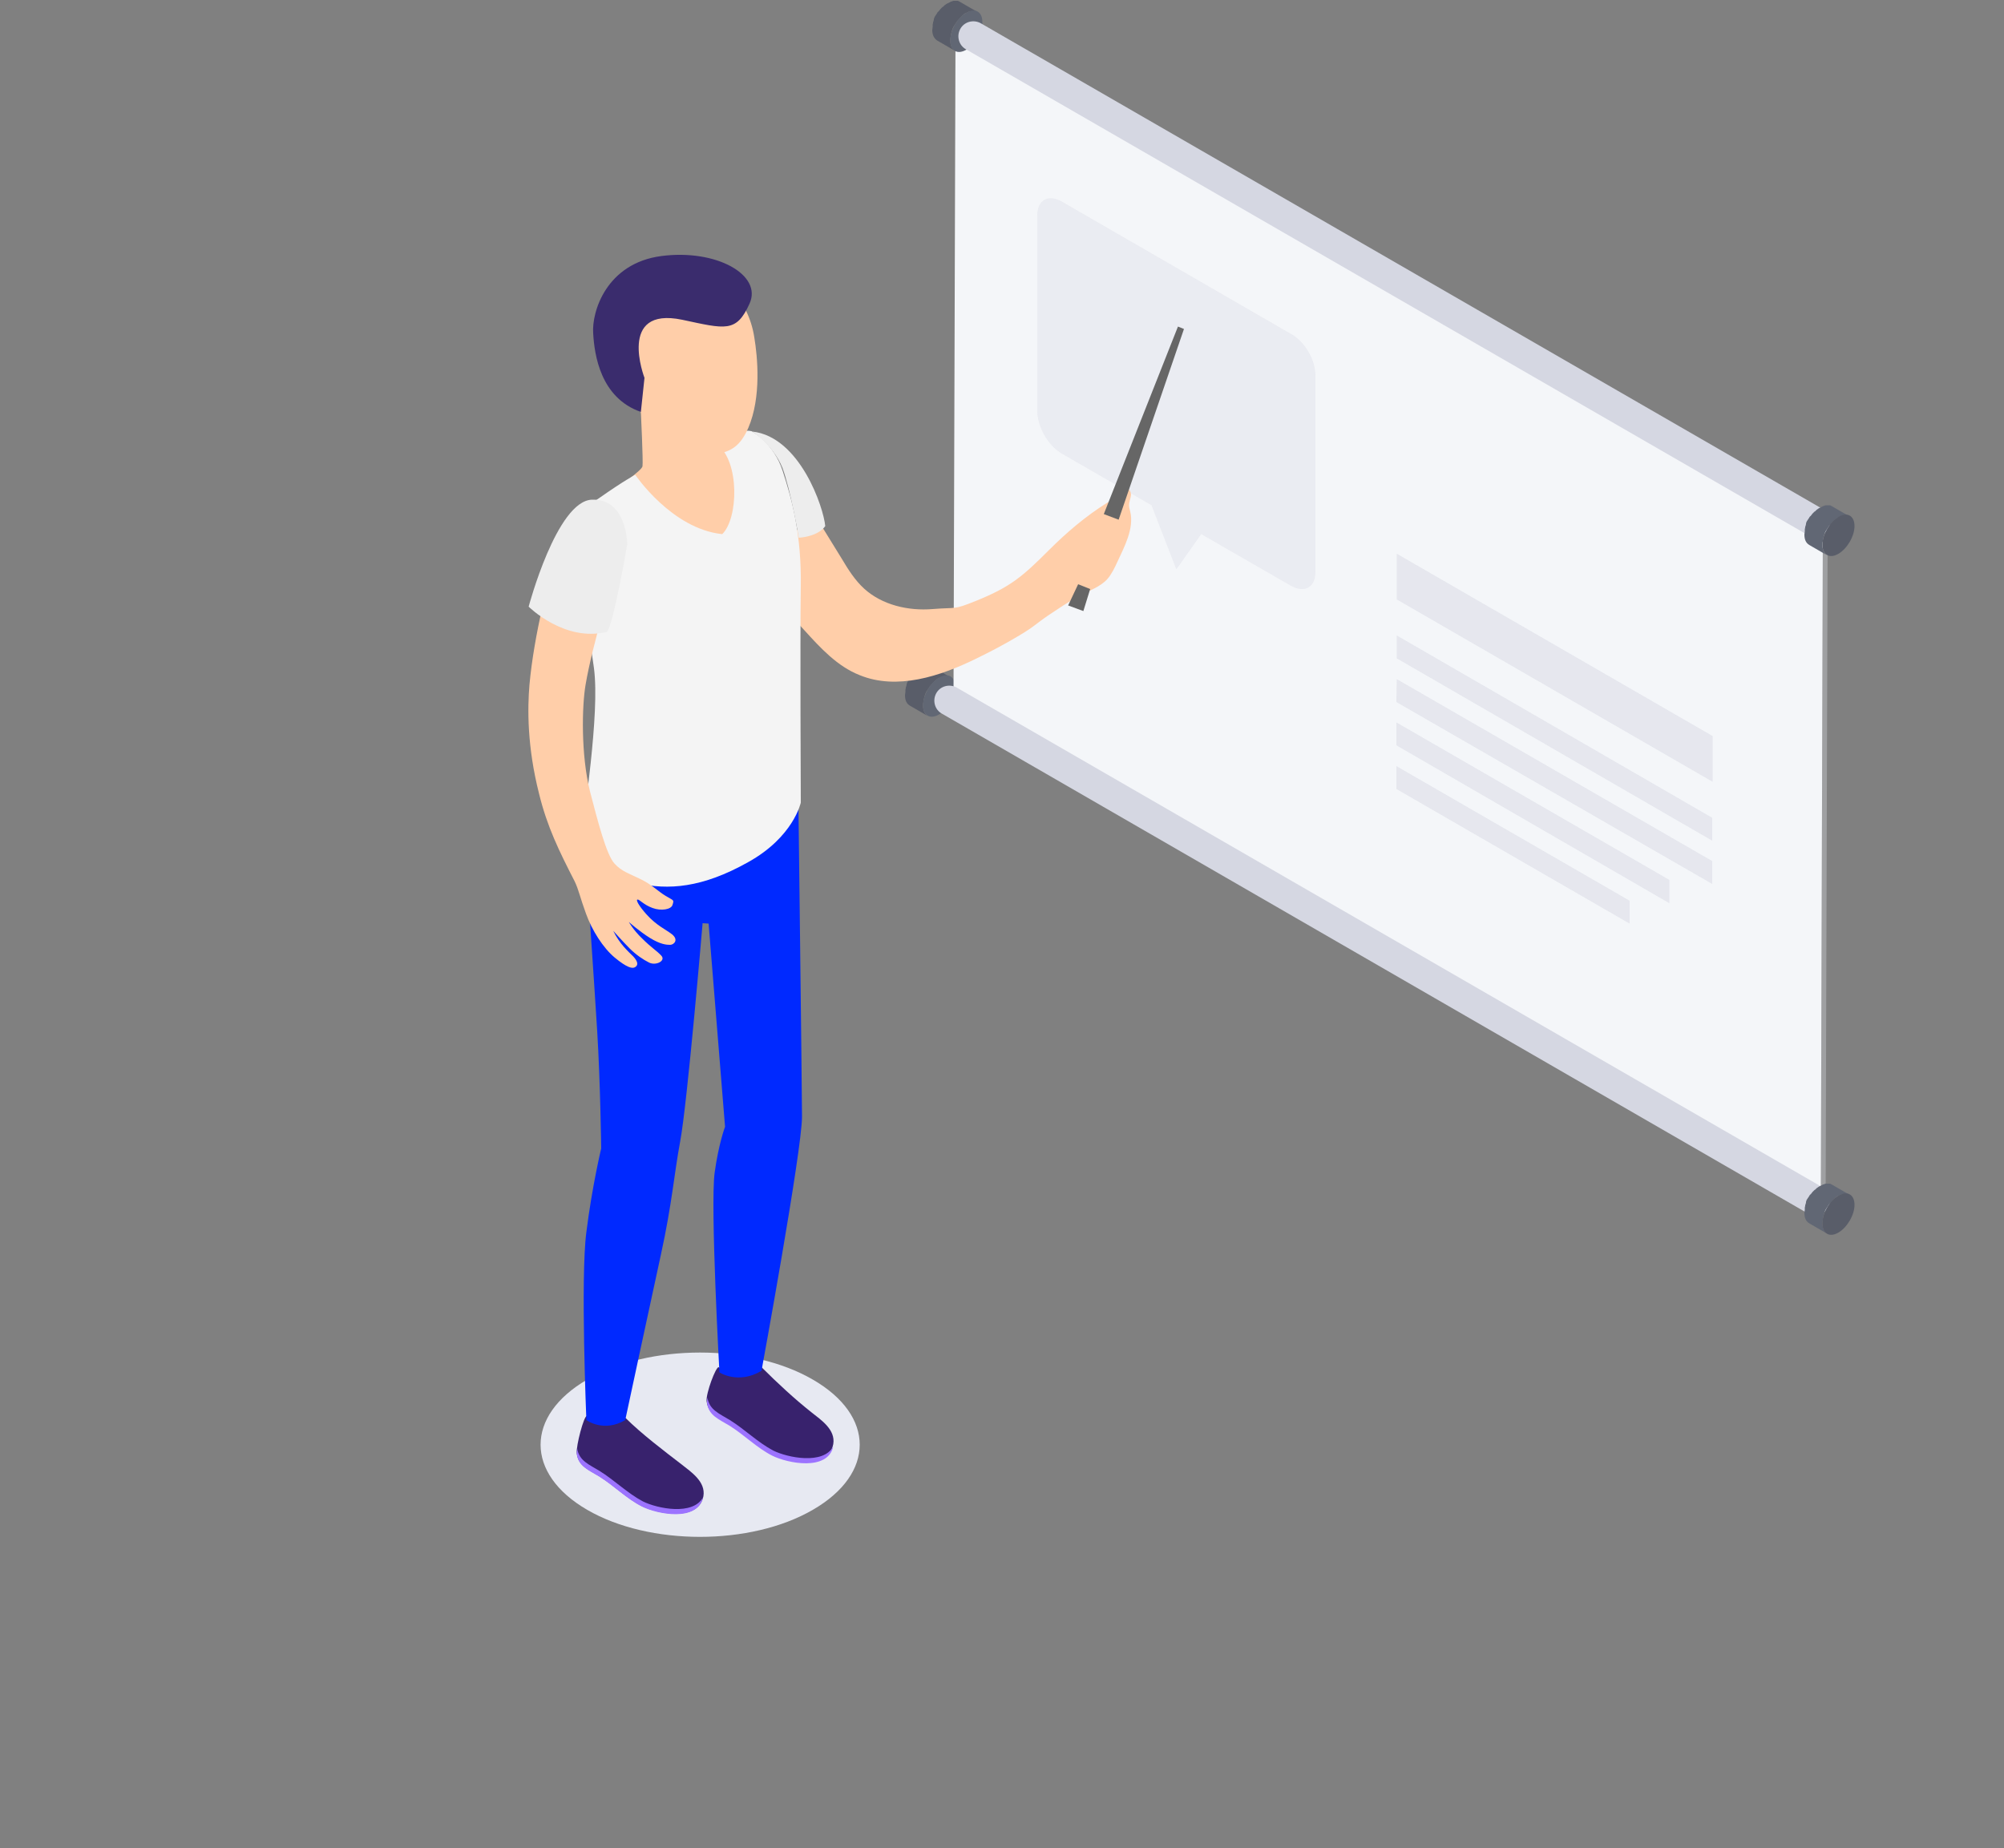 <?xml version="1.0" encoding="UTF-8"?> <svg xmlns="http://www.w3.org/2000/svg" width="490" height="452" viewBox="0 0 490 452" fill="none"><rect x="0" y="0" width="490" height="452" fill="#808080" stroke="none"/> <path d="M225.792 171.5C225.792 171.206 225.89 170.912 225.988 170.618V170.52C226.086 170.226 226.184 169.932 226.282 169.638C226.38 169.344 226.576 169.05 226.772 168.756C226.968 168.462 227.164 168.168 227.36 167.874C227.36 167.874 227.36 167.776 227.458 167.776C227.654 167.58 227.85 167.286 228.046 167.09L228.144 166.992C228.34 166.796 228.438 166.698 228.634 166.502C228.732 166.404 228.83 166.404 228.83 166.306C229.026 166.11 229.32 165.914 229.614 165.816C229.908 165.718 230.104 165.522 230.3 165.522H230.398C230.594 165.424 230.79 165.424 231.084 165.424C231.084 165.424 231.084 165.424 231.182 165.424C231.378 165.424 231.574 165.424 231.77 165.424C231.966 165.424 232.162 165.522 232.358 165.62L227.948 163.072C227.85 163.072 227.85 162.974 227.752 162.974C227.654 162.974 227.654 162.876 227.556 162.876H227.458C227.36 162.876 227.262 162.876 227.262 162.876C227.164 162.876 227.066 162.876 226.968 162.876H226.87C226.87 162.876 226.87 162.876 226.772 162.876C226.674 162.876 226.674 162.876 226.576 162.876C226.478 162.876 226.38 162.876 226.184 162.974C226.184 162.974 226.086 162.974 225.988 163.072H225.89C225.792 163.072 225.792 163.072 225.694 163.17C225.498 163.268 225.302 163.366 225.106 163.464C224.812 163.562 224.616 163.758 224.322 163.954C224.224 164.052 224.126 164.052 224.126 164.15C224.028 164.248 223.93 164.346 223.734 164.444C223.636 164.542 223.636 164.542 223.538 164.64L223.44 164.738C223.342 164.836 223.342 164.836 223.244 164.934C223.146 165.032 223.048 165.228 222.95 165.326L222.852 165.424C222.852 165.424 222.852 165.424 222.754 165.522L222.656 165.62C222.558 165.718 222.46 165.816 222.46 165.914C222.362 166.012 222.362 166.11 222.264 166.208C222.166 166.306 222.166 166.404 222.068 166.502C221.97 166.6 221.97 166.698 221.872 166.796C221.872 166.894 221.774 166.992 221.774 167.09C221.676 167.188 221.676 167.286 221.676 167.482C221.676 167.58 221.578 167.776 221.578 167.874C221.578 167.972 221.578 167.972 221.48 168.07V168.168V168.266C221.48 168.462 221.382 168.56 221.382 168.756C221.382 168.854 221.382 168.952 221.382 169.05V169.148V169.246C221.382 169.54 221.284 169.736 221.284 170.03C221.284 171.304 221.676 172.088 222.46 172.578L226.87 175.126C226.184 174.734 225.694 173.852 225.694 172.578C225.694 172.284 225.694 171.99 225.792 171.696C225.792 171.598 225.792 171.5 225.792 171.5Z" fill="#595D69"></path> <path d="M229.614 165.718C231.77 164.444 233.534 165.424 233.534 167.972C233.534 170.422 231.77 173.46 229.614 174.734C227.458 176.008 225.694 175.028 225.694 172.48C225.694 170.03 227.458 166.992 229.614 165.718Z" fill="#616774"></path> <path d="M198.744 369.264C183.554 378.084 158.76 378.084 143.57 369.264C128.38 360.444 128.38 346.234 143.57 337.414C158.76 328.594 183.554 328.594 198.744 337.414C214.032 346.234 214.032 360.444 198.744 369.264Z" fill="#E7E9F2"></path> <path d="M330.946 234.318C330.946 234.22 331.044 234.22 331.044 234.122C331.044 234.22 330.946 234.318 330.946 234.318Z" fill="#323846"></path> <path d="M445.704 130.242L446.88 129.556L446.39 292.236L445.214 292.922L445.704 130.242Z" fill="#9FA0A2"></path> <path d="M233.632 7.742L234.808 7.056L446.88 129.556L445.704 130.242L233.632 7.742Z" fill="#A1A2A4"></path> <path d="M445.704 130.242L445.214 292.922L233.142 170.422L233.632 7.742L445.704 130.242Z" fill="#F4F6F9"></path> <path d="M232.456 8.82C232.456 8.526 232.554 8.232 232.652 7.938V7.84C232.75 7.546 232.848 7.252 232.946 6.958C233.044 6.664 233.24 6.37 233.436 6.076C233.632 5.782 233.828 5.488 234.024 5.194C234.024 5.194 234.024 5.096 234.122 5.096C234.318 4.9 234.514 4.606 234.71 4.41L234.808 4.312C235.004 4.116 235.102 4.018 235.298 3.822C235.396 3.724 235.494 3.724 235.494 3.626C235.69 3.43 235.984 3.234 236.278 3.136C236.572 3.038 236.768 2.842 236.964 2.842H237.062C237.258 2.744 237.454 2.744 237.748 2.744C237.748 2.744 237.748 2.744 237.846 2.744C238.042 2.744 238.238 2.744 238.434 2.744C238.63 2.744 238.826 2.842 239.022 2.94L234.612 0.392C234.514 0.392 234.514 0.294 234.416 0.294C234.318 0.294 234.318 0.196 234.22 0.196H234.122C234.024 0.196 233.926 0.196 233.926 0.196C233.828 0.196 233.73 0.196 233.632 0.196H233.534C233.534 0.196 233.534 0.196 233.436 0.196C233.338 0.196 233.338 0.196 233.24 0.196C233.142 0.196 233.044 0.196 232.848 0.294C232.848 0.294 232.75 0.294 232.652 0.392H232.554C232.456 0.392 232.456 0.392 232.358 0.49C232.162 0.588 231.966 0.686 231.77 0.784C231.476 0.882 231.28 1.078 230.986 1.274C230.888 1.372 230.79 1.372 230.79 1.47C230.692 1.568 230.594 1.666 230.398 1.764C230.3 1.862 230.3 1.862 230.202 1.96L230.104 2.058C230.006 2.156 230.006 2.156 229.908 2.254C229.81 2.352 229.712 2.548 229.614 2.646L229.516 2.744C229.516 2.744 229.516 2.744 229.418 2.842L229.32 2.94C229.222 3.038 229.124 3.136 229.124 3.234C229.026 3.332 229.026 3.43 228.928 3.528C228.83 3.626 228.83 3.724 228.732 3.822C228.634 3.92 228.634 4.018 228.536 4.116C228.536 4.214 228.438 4.312 228.438 4.41C228.34 4.508 228.34 4.606 228.34 4.802C228.34 4.9 228.242 5.096 228.242 5.194C228.242 5.292 228.242 5.292 228.144 5.39V5.488V5.586C228.144 5.782 228.046 5.88 228.046 6.076C228.046 6.174 228.046 6.272 228.046 6.37V6.468V6.566C228.046 6.86 227.948 7.056 227.948 7.35C227.948 8.624 228.438 9.408 229.124 9.898L233.534 12.446C232.848 12.054 232.358 11.172 232.358 9.898C232.358 9.604 232.358 9.31 232.456 9.016C232.456 8.918 232.456 8.918 232.456 8.82Z" fill="#595D69"></path> <path d="M236.278 3.136C238.434 1.862 240.198 2.842 240.198 5.39C240.198 7.84 238.434 10.878 236.278 12.152C234.122 13.426 232.358 12.446 232.358 9.898C232.358 7.35 234.122 4.312 236.278 3.136Z" fill="#616774"></path> <path d="M441.98 130.83L236.18 12.054C234.416 11.074 233.828 8.82 234.808 7.056C235.788 5.292 238.042 4.704 239.806 5.684L445.606 124.46C447.37 125.44 447.958 127.694 446.978 129.458C445.9 131.222 443.646 131.81 441.98 130.83Z" fill="#D5D7E2"></path> <path d="M445.704 132.202C445.704 131.908 445.802 131.614 445.9 131.32V131.222C445.998 130.928 446.096 130.634 446.194 130.34C446.292 130.046 446.488 129.752 446.684 129.458C446.88 129.164 447.076 128.87 447.272 128.576C447.272 128.576 447.272 128.478 447.37 128.478C447.566 128.282 447.762 127.988 447.958 127.792L448.056 127.694C448.252 127.498 448.35 127.4 448.546 127.204C448.644 127.106 448.742 127.106 448.742 127.008C448.938 126.812 449.232 126.616 449.526 126.518C449.82 126.42 450.016 126.224 450.212 126.224H450.31C450.506 126.126 450.702 126.126 450.996 126.126C450.996 126.126 450.996 126.126 451.094 126.126C451.29 126.126 451.486 126.126 451.682 126.126C451.878 126.126 452.074 126.224 452.27 126.322L447.86 123.774C447.762 123.774 447.762 123.676 447.664 123.676C447.566 123.676 447.566 123.578 447.468 123.578H447.37C447.272 123.578 447.174 123.578 447.174 123.578C447.076 123.578 446.978 123.578 446.88 123.578H446.782C446.782 123.578 446.782 123.578 446.684 123.578C446.586 123.578 446.586 123.578 446.488 123.578C446.39 123.578 446.292 123.578 446.096 123.676C446.096 123.676 445.998 123.676 445.9 123.774H445.802C445.704 123.774 445.704 123.774 445.606 123.872C445.41 123.97 445.214 124.068 445.018 124.166C444.724 124.264 444.528 124.46 444.234 124.656C444.136 124.754 444.038 124.754 444.038 124.852C443.94 124.95 443.842 125.048 443.646 125.146C443.548 125.244 443.548 125.244 443.45 125.342L443.352 125.44C443.254 125.538 443.254 125.538 443.156 125.636C443.058 125.734 442.96 125.93 442.862 126.028L442.764 126.126C442.764 126.126 442.764 126.224 442.666 126.224L442.568 126.322C442.47 126.42 442.372 126.518 442.372 126.616C442.274 126.714 442.274 126.812 442.176 126.91C442.078 127.008 442.078 127.106 441.98 127.204C441.882 127.302 441.882 127.4 441.784 127.498C441.686 127.596 441.686 127.694 441.686 127.792C441.588 127.89 441.588 127.988 441.588 128.184C441.588 128.282 441.49 128.478 441.49 128.576C441.49 128.674 441.49 128.674 441.392 128.772V128.87V128.968C441.392 129.164 441.294 129.262 441.294 129.458C441.294 129.556 441.294 129.654 441.294 129.752V129.85V129.948C441.294 130.242 441.196 130.438 441.196 130.732C441.196 132.006 441.588 132.79 442.372 133.28L446.782 135.828C446.096 135.436 445.606 134.554 445.606 133.28C445.606 132.986 445.606 132.692 445.704 132.398C445.704 132.3 445.704 132.3 445.704 132.202Z" fill="#616774"></path> <path d="M449.526 126.42C451.682 125.146 453.446 126.126 453.446 128.674C453.446 131.124 451.682 134.162 449.526 135.436C447.37 136.71 445.606 135.73 445.606 133.182C445.606 130.732 447.37 127.694 449.526 126.42Z" fill="#595D69"></path> <g opacity="0.8"> <g opacity="0.8"> <path opacity="0.8" d="M315.756 81.724L259.602 49.285C256.27 47.423 253.624 48.894 253.624 52.715V100.54C253.624 104.362 256.27 108.968 259.602 110.928L281.554 123.57L287.63 139.25L293.706 130.626L315.658 143.268C318.99 145.13 321.636 143.66 321.636 139.838V92.013C321.734 88.192 319.088 83.585 315.756 81.724Z" fill="#DFE1EA"></path> <path opacity="0.8" d="M398.468 220.304V225.89L341.432 192.962V187.376L398.468 220.304Z" fill="#D5D7E2"></path> <path opacity="0.8" d="M408.17 215.208V220.892L341.432 182.28V176.694L408.17 215.208Z" fill="#D5D7E2"></path> <path opacity="0.8" d="M418.656 200.018V205.604L341.53 161.014V155.428L418.656 200.018Z" fill="#D5D7E2"></path> <path opacity="0.8" d="M418.754 180.026V191.198L341.53 146.608V135.436L418.754 180.026Z" fill="#D5D7E2"></path> <path opacity="0.8" d="M418.656 210.602V216.188L341.432 171.696L341.53 166.11L418.656 210.602Z" fill="#D5D7E2"></path> </g> </g> <path d="M185.514 141.904C189.238 146.02 192.962 150.136 196.686 154.154C200.606 158.466 204.722 162.974 210.21 165.13C219.324 168.854 229.81 165.424 238.63 161.112C242.256 159.348 245.784 157.486 249.214 155.428C253.134 153.076 252.84 152.88 256.564 150.332C258.916 148.764 261.268 147.196 263.718 145.824C266.07 144.55 269.01 143.57 270.774 141.61C271.852 140.336 272.538 138.866 273.224 137.396C274.89 133.77 277.34 129.262 276.36 125.146C276.262 124.656 276.066 124.166 276.066 123.578C276.066 122.696 276.458 121.912 276.556 121.03C276.556 120.148 275.87 119.07 274.988 119.462C274.694 119.56 274.4 119.952 274.204 120.246C273.224 121.422 271.95 122.206 270.676 122.99C265.482 126.224 260.778 130.242 256.466 134.554C249.998 141.022 247.058 143.57 238.532 147C232.946 149.254 234.024 148.47 228.046 148.96C222.068 149.45 215.698 147.98 211.288 143.962C209.034 141.904 207.368 139.258 205.8 136.612L198.548 124.852L185.514 141.904Z" fill="#FFCEA9"></path> <path d="M143.472 346.332C147.196 349.37 152.684 346.626 152.978 346.822C156.8 350.644 162.484 354.956 166.698 358.19C169.05 360.052 172.578 362.404 171.99 365.932C170.814 372.204 160.818 370.244 156.996 368.382C153.272 366.52 150.136 363.286 146.51 361.032C143.962 359.464 141.414 358.582 141.022 355.446C140.826 353.584 142.786 346.234 143.472 346.332Z" fill="#38226D"></path> <path d="M141.12 354.27C141.61 357.308 144.06 358.19 146.608 359.758C150.234 362.012 153.468 365.246 157.192 367.206C160.72 368.97 169.442 370.734 171.892 366.226C170.52 372.302 160.72 370.342 156.996 368.48C153.272 366.618 150.136 363.384 146.51 361.13C143.962 359.562 141.414 358.68 141.022 355.544C141.022 355.25 141.022 354.76 141.12 354.27Z" fill="#9C73FF"></path> <path d="M175.714 334.376C179.438 337.414 185.906 334.082 186.2 334.376C190.022 338.198 194.236 342.118 198.45 345.45C200.802 347.312 204.33 349.664 203.742 353.192C202.566 359.464 192.57 357.504 188.748 355.642C185.024 353.78 181.888 350.546 178.262 348.292C175.714 346.724 173.166 345.842 172.774 342.706C172.578 340.746 175.028 334.278 175.714 334.376Z" fill="#38226D"></path> <path d="M172.97 341.824C173.46 344.862 175.91 345.744 178.458 347.312C182.084 349.566 185.318 352.8 189.042 354.76C192.57 356.524 201.292 358.288 203.742 353.78C202.37 359.856 192.57 357.896 188.846 356.034C185.122 354.172 181.986 350.938 178.36 348.684C175.812 347.116 173.264 346.234 172.872 343.098C172.872 342.804 172.872 342.314 172.97 341.824Z" fill="#9C73FF"></path> <path d="M143.276 209.23C143.472 214.816 145.236 239.218 146.02 252.154C146.804 265.09 147 280.868 147 280.868C147 280.868 144.746 290.276 143.374 301.35C141.904 312.424 143.374 347.312 143.374 347.312C143.374 347.312 147.588 350.448 152.88 347.312C152.88 347.312 158.858 319.382 161.602 306.838C164.346 294.294 164.836 287.042 166.306 279.202C168.07 269.794 171.794 225.792 171.794 225.792L173.264 225.89L177.282 275.576C177.282 275.576 175.714 279.692 174.734 286.846C173.656 294.98 175.91 335.65 175.91 335.65C175.91 335.65 180.516 338.688 186.2 335.258C186.2 335.258 196.098 281.358 196.098 273.126C196.098 267.736 195.216 196.098 195.216 196.098L143.276 209.23Z" fill="#0029FF"></path> <path d="M156.702 100.744C156.702 100.744 157.29 112.994 157.094 114.072C156.8 115.15 151.508 118.776 149.94 120.05C148.372 121.324 158.368 131.222 163.268 133.476C168.168 135.73 183.554 129.85 183.848 122.206C184.142 114.66 181.202 108.29 178.85 107.898C176.4 107.604 156.702 100.744 156.702 100.744Z" fill="#FFCEA9"></path> <path d="M155.33 116.13C155.33 116.13 164.248 129.36 176.596 130.634C180.516 126.812 180.908 113.092 175.42 108.682C175.42 108.682 180.418 104.664 183.75 105.448C183.75 105.448 189.14 108.192 191.394 115.248C193.648 122.206 196 130.634 195.804 143.57C195.608 156.604 195.804 196.294 195.804 196.294C195.804 196.294 194.04 204.722 182.868 210.896C171.696 217.168 163.366 217.756 155.722 215.992C149.45 214.522 144.256 212.268 142.1 207.76C142.688 198.646 146.706 174.93 145.236 163.464C143.766 151.998 141.316 143.472 140.63 134.162C140.042 124.95 141.806 125.048 146.51 121.814C152.782 117.404 155.33 116.13 155.33 116.13Z" fill="#F4F4F4"></path> <path d="M162.778 219.128C160.818 217.952 159.348 216.286 156.408 214.914C153.86 213.64 151.998 213.15 150.234 211.19C148.274 209.034 146.216 201.096 144.256 193.55C142.002 184.534 142.296 172.578 143.178 167.482C144.942 157.094 149.646 142.688 151.018 136.71C152.39 130.732 150.626 128.184 147.98 125.832C144.844 122.99 140.238 123.872 137.298 132.104C134.26 140.336 130.536 155.526 129.458 167.482C128.968 173.264 128.87 182.574 131.81 194.138C133.77 202.174 136.71 208.152 140.532 215.6C141.512 217.658 141.806 219.422 143.276 223.44C144.746 227.556 147.49 231.868 150.332 234.22C153.174 236.572 154.546 236.964 155.232 236.572C156.114 236.082 156.016 235.2 154.84 233.926C153.664 232.75 151.508 230.888 149.94 227.654C149.94 227.654 152.39 230.398 153.958 231.966C155.526 233.534 157.29 234.71 158.662 235.396C160.328 236.278 162.876 235.004 161.7 233.73C160.524 232.456 159.348 231.868 156.996 229.516C154.84 227.458 153.762 225.498 153.762 225.498C153.762 225.498 156.408 227.85 158.956 229.418C161.504 230.986 162.974 231.084 163.856 231.084C164.738 231.084 166.012 229.908 164.346 228.536C162.876 227.36 160.524 226.38 158.074 223.636C156.31 221.676 155.33 220.01 155.918 220.01C156.408 220.01 157.388 221.284 159.544 222.068C161.602 222.852 164.15 222.46 164.444 221.284C164.836 220.01 164.738 220.304 162.778 219.128Z" fill="#FFCEA9"></path> <path d="M184.436 82.516C182.966 73.01 176.106 65.856 166.306 66.346C155.918 66.934 147.882 75.852 148.47 86.24C148.764 92.316 151.998 97.51 156.702 100.744C156.702 100.744 157.584 104.174 158.172 104.86C161.602 108.878 172.088 111.426 175.126 111.034C178.948 110.446 181.104 108.878 182.966 104.664C186.2 97.118 185.22 87.22 184.436 82.516Z" fill="#FFCEA9"></path> <path d="M156.702 100.744L157.584 92.414C157.584 92.414 150.822 74.872 166.796 78.204C177.38 80.458 180.026 81.438 183.26 74.284C186.494 67.228 175.126 60.858 161.7 62.622C148.274 64.386 144.648 76.244 145.04 81.536C145.334 86.73 146.804 97.314 156.702 100.744Z" fill="#3A2C6D"></path> <path d="M129.262 148.372C129.262 148.372 137.984 157.094 148.372 154.546C149.842 153.566 153.37 133.182 153.37 133.182C153.37 133.182 153.37 121.912 144.746 122.206C136.122 122.5 129.262 148.372 129.262 148.372Z" fill="#EDEDED"></path> <path d="M195.314 131.516C195.314 131.516 199.92 131.32 201.782 128.674C201.39 124.166 195.608 106.82 183.946 105.546C183.946 105.546 189.042 108.878 191.296 114.366C193.256 119.56 195.314 131.516 195.314 131.516Z" fill="#EDEDED"></path> <path d="M261.17 148.078L263.62 142.884L266.56 144.06L264.894 149.45L261.17 148.078Z" fill="#666666"></path> <path d="M269.892 125.734L288.022 79.87L289.492 80.458L273.518 127.106L269.892 125.734Z" fill="#666666"></path> <path d="M441.98 296.744L230.3 174.538C228.536 173.558 227.948 171.304 228.928 169.54C229.908 167.776 232.162 167.188 233.926 168.168L445.606 290.374C447.37 291.354 447.958 293.608 446.978 295.372C445.9 297.136 443.646 297.822 441.98 296.744Z" fill="#D5D7E2"></path> <path d="M445.704 298.116C445.704 297.822 445.802 297.528 445.9 297.234V297.136C445.998 296.842 446.096 296.548 446.194 296.254C446.292 295.96 446.488 295.666 446.684 295.372C446.88 295.078 447.076 294.784 447.272 294.49L447.37 294.392C447.566 294.196 447.762 293.902 447.958 293.706L448.056 293.608C448.252 293.412 448.35 293.314 448.546 293.118C448.644 293.02 448.742 293.02 448.742 292.922C448.938 292.726 449.232 292.53 449.526 292.432C449.82 292.334 450.016 292.138 450.212 292.138H450.31C450.506 292.04 450.702 292.04 450.996 292.04C450.996 292.04 450.996 292.04 451.094 292.04C451.29 292.04 451.486 292.04 451.682 292.04C451.878 292.04 452.074 292.138 452.27 292.236L447.86 289.688C447.762 289.688 447.762 289.59 447.664 289.59C447.566 289.59 447.566 289.492 447.468 289.492H447.37C447.272 289.492 447.174 289.492 447.174 289.492C447.076 289.492 446.978 289.492 446.88 289.492H446.782C446.782 289.492 446.782 289.492 446.684 289.492C446.586 289.492 446.586 289.492 446.488 289.492C446.39 289.492 446.292 289.492 446.096 289.59C446.096 289.59 445.998 289.59 445.9 289.688H445.802C445.704 289.688 445.704 289.688 445.606 289.786C445.41 289.884 445.214 289.982 445.018 290.08C444.724 290.178 444.528 290.374 444.234 290.57C444.136 290.668 444.038 290.668 444.038 290.766C443.94 290.864 443.842 290.962 443.646 291.06C443.548 291.158 443.548 291.158 443.45 291.256L443.352 291.354C443.254 291.452 443.254 291.452 443.156 291.55C443.058 291.648 442.96 291.844 442.862 291.942L442.764 292.04L442.666 292.138L442.568 292.236C442.47 292.334 442.372 292.432 442.372 292.53C442.274 292.628 442.274 292.726 442.176 292.824C442.078 292.922 442.078 293.02 441.98 293.118C441.882 293.216 441.882 293.314 441.784 293.412C441.686 293.51 441.686 293.608 441.686 293.706C441.588 293.804 441.588 293.902 441.588 294.098C441.588 294.196 441.49 294.392 441.49 294.49C441.49 294.588 441.49 294.588 441.392 294.686V294.784V294.882C441.392 295.078 441.294 295.176 441.294 295.372C441.294 295.47 441.294 295.568 441.294 295.666V295.764V295.862C441.294 296.156 441.196 296.352 441.196 296.646C441.196 297.92 441.588 298.704 442.372 299.194L446.782 301.742C446.096 301.35 445.606 300.468 445.606 299.194C445.606 298.9 445.606 298.606 445.704 298.312C445.704 298.214 445.704 298.214 445.704 298.116Z" fill="#616774"></path> <path d="M449.526 292.432C451.682 291.158 453.446 292.138 453.446 294.686C453.446 297.136 451.682 300.174 449.526 301.448C447.37 302.722 445.606 301.742 445.606 299.194C445.606 296.646 447.37 293.608 449.526 292.432Z" fill="#595D69"></path> </svg> 